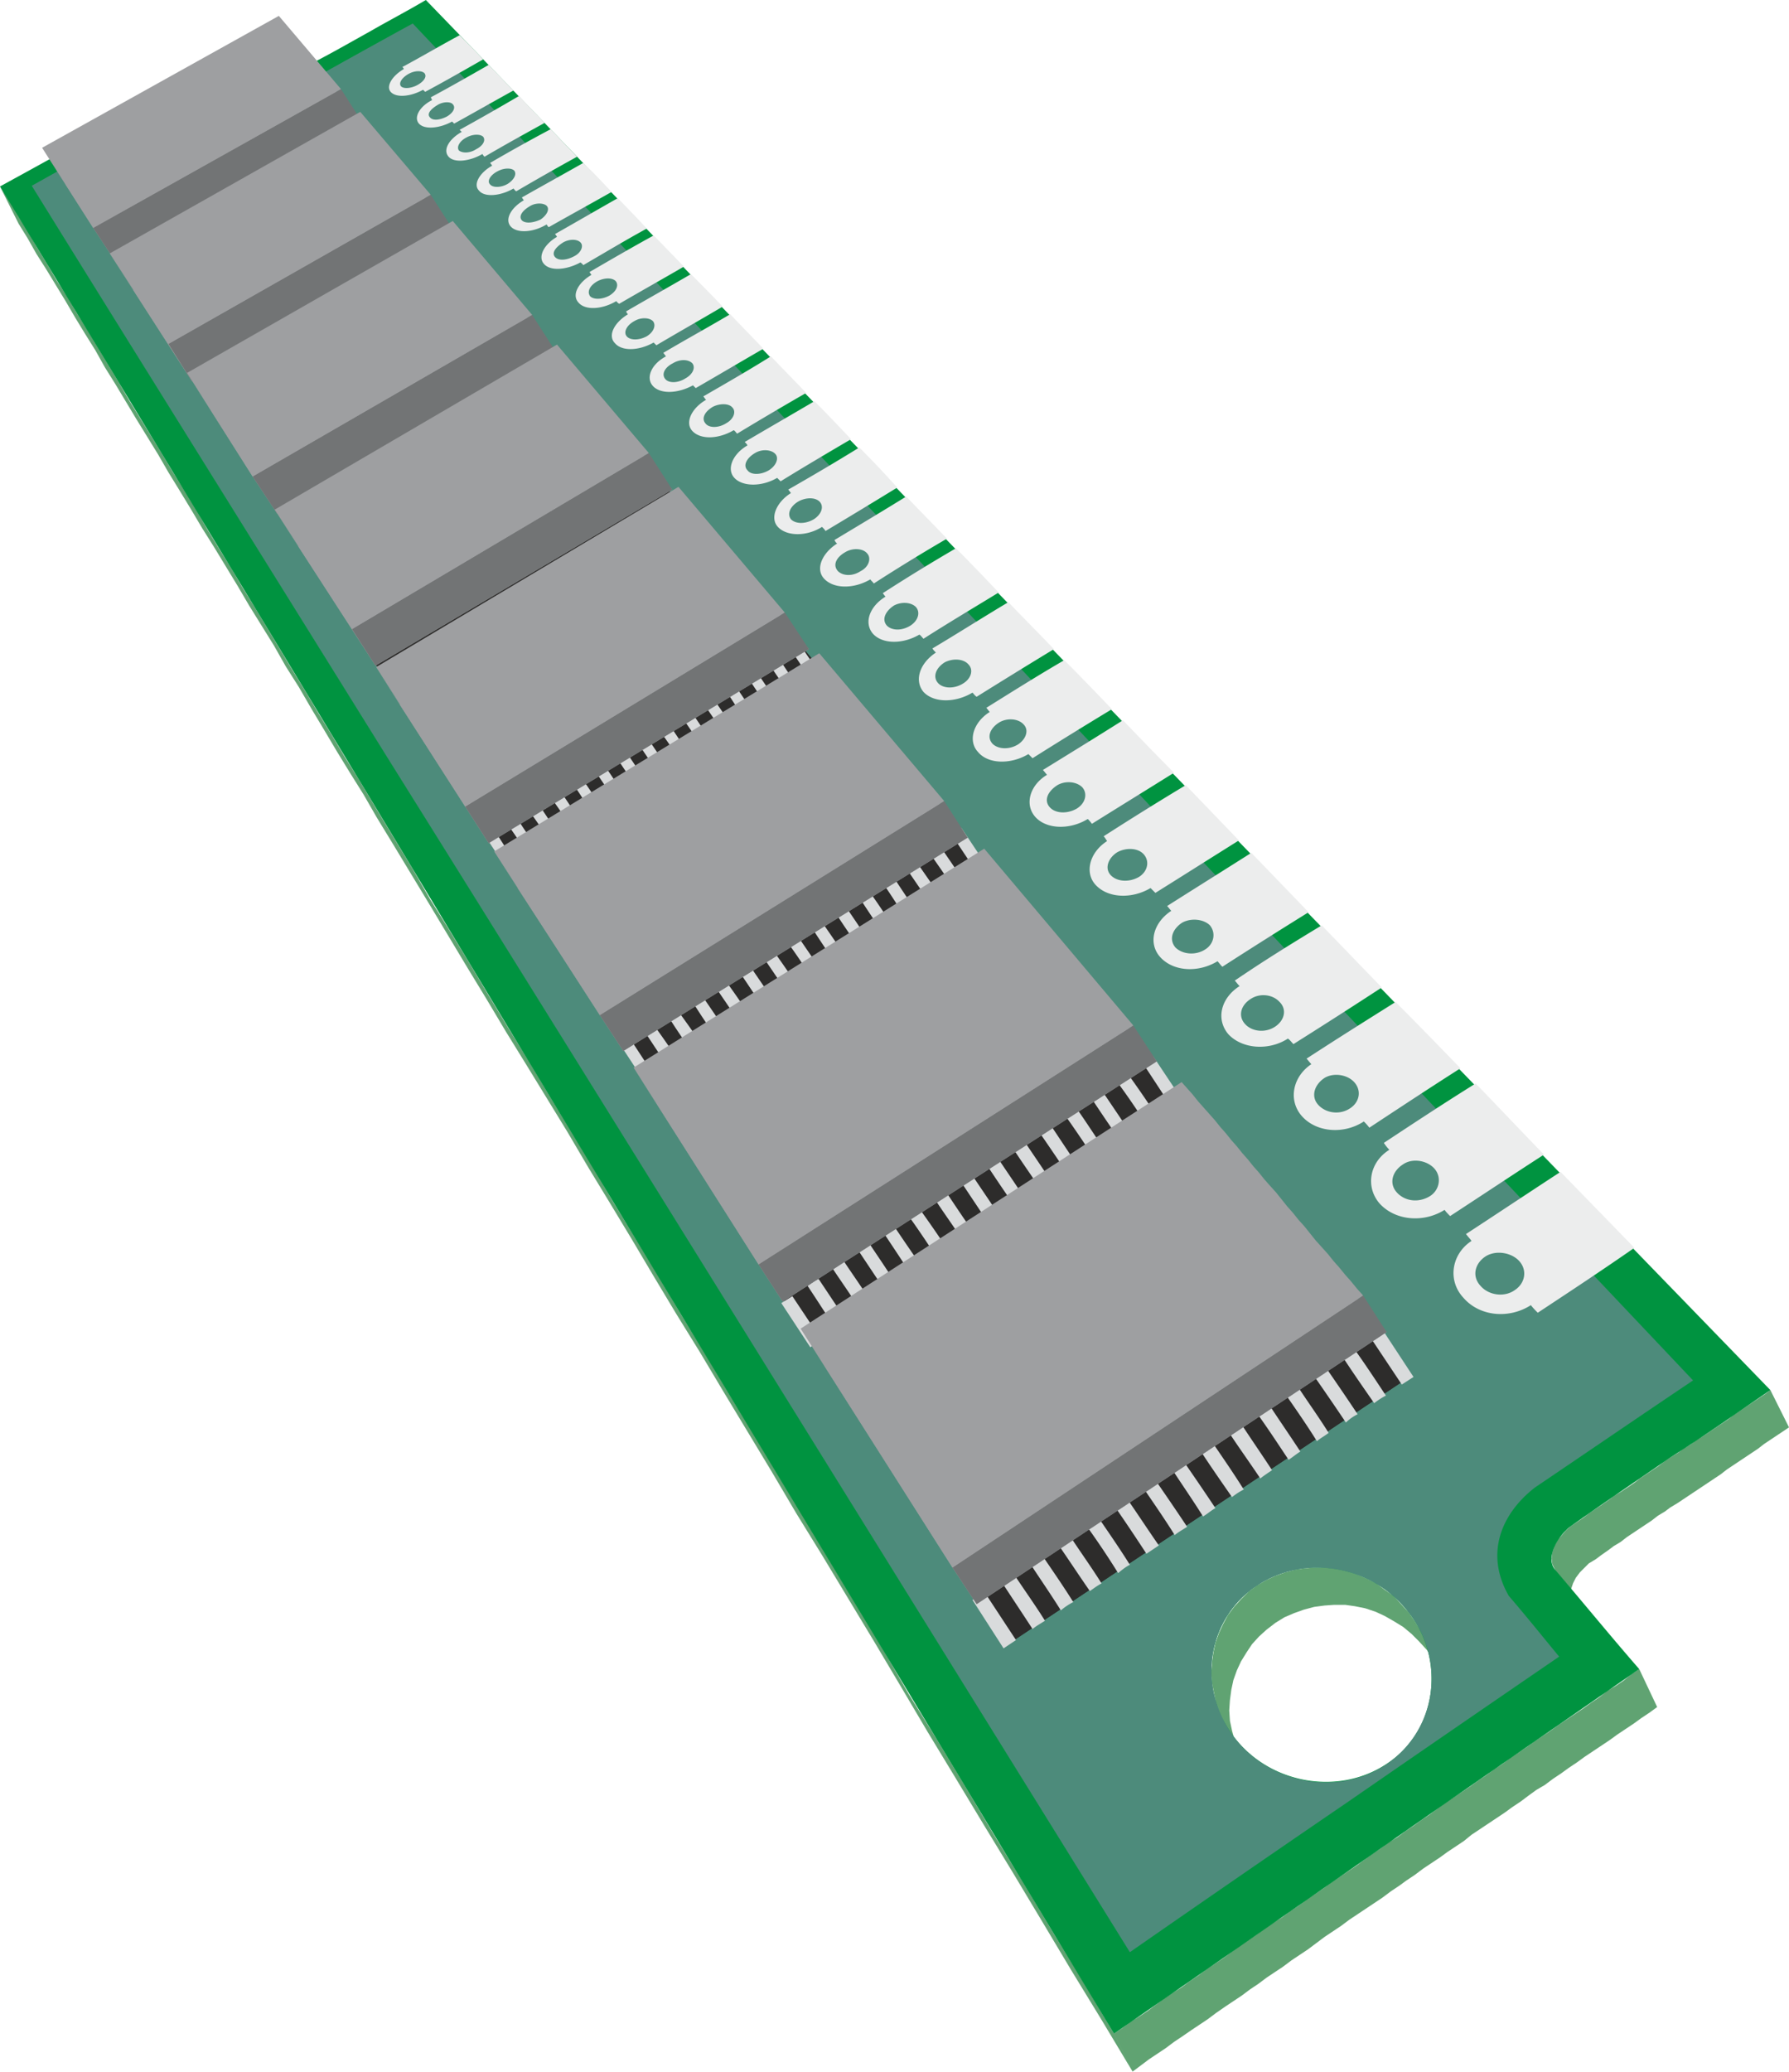 <svg xmlns="http://www.w3.org/2000/svg" width="248.832" height="288" viewBox="0 0 186.624 216"><path d="m320.534 524.985 1.944 3.96-3.24-5.4-3.168-5.184-3.096-5.184-3.024-5.04-3.024-4.968-2.952-4.896-2.88-4.752-2.808-4.752-2.736-4.608-2.736-4.536-2.736-4.536-2.664-4.32-2.592-4.392-2.52-4.176-2.52-4.176-2.448-4.104-2.448-3.96-2.376-3.96-2.304-3.888-2.304-3.816-2.232-3.672-2.16-3.672-2.16-3.528-2.16-3.528-2.088-3.384-2.016-3.384-2.016-3.312-1.944-3.24-1.944-3.24-1.872-3.096-1.872-3.096-1.8-2.952-1.368-2.376-1.44-2.304-1.368-2.232-1.368-2.304-1.296-2.16-1.296-2.232-1.368-2.16-1.224-2.16-1.296-2.088-1.296-2.088-1.224-2.088-1.224-2.016-1.224-2.016-1.224-1.944-1.152-1.944-1.224-2.016-1.152-1.872-1.08-1.872-1.152-1.872-1.152-1.872-1.08-1.8-1.08-1.8-1.08-1.728-1.008-1.8-1.08-1.728-1.008-1.656-1.008-1.728-1.008-1.656-1.008-1.656-1.008-1.584-.936-1.656-.936-1.512-1.944-3.888 1.008 1.512.936 1.656 1.008 1.584.936 1.656 1.008 1.656 1.008 1.728 1.08 1.656 1.008 1.728 1.08 1.728 1.08 1.8 1.08 1.8 1.08 1.8 1.08 1.872 1.152 1.872 1.152 1.872 1.152 1.872 1.152 1.944 1.224 1.944 1.224 2.016 1.152 2.016 1.224 2.016 1.296 2.088 1.224 2.088 1.296 2.088 1.296 2.16 1.296 2.16 1.296 2.16 1.368 2.232 1.368 2.304 1.368 2.232 1.368 2.304 1.44 2.304 1.8 3.024 1.872 3.096 1.872 3.096 1.872 3.24 2.016 3.24 2.016 3.312 2.016 3.384 2.088 3.456 2.088 3.384 2.16 3.6 2.232 3.672 2.232 3.672 2.232 3.816 2.376 3.888 2.376 3.888 2.376 4.032 2.52 4.104 2.448 4.104 2.592 4.248 2.592 4.32 2.664 4.392 2.664 4.464 2.736 4.536 2.808 4.68 2.736 4.752 2.952 4.752 2.952 4.896 2.952 4.968 3.096 5.04 3.096 5.184 3.168 5.184zm31.968-42.048 1.872 3.96-.576-1.008-.648-.936-.792-.864-.792-.792-.864-.72-.936-.576-1.008-.576-.936-.432-1.08-.36-1.08-.216-1.008-.144h-1.152l-1.008.072-1.08.144-1.08.288-1.008.36-1.008.432-.936.576-.936.72-.792.72-.72.792-.576.864-.576.936-.432.936-.36 1.008-.216 1.008-.144 1.08-.072 1.08.072 1.08.216 1.008.288 1.08.36 1.08-1.872-3.888-.432-1.08-.216-1.08-.216-1.08-.072-1.008.072-1.08.144-1.08.216-1.008.36-1.008.432-.936.504-.936.648-.864.72-.792.792-.792.864-.648 1.008-.576.936-.432 1.008-.36 1.08-.288 1.08-.144 1.08-.072h1.08l1.08.144 1.08.216 1.008.36 1.008.432 1.008.504.864.648.936.648.792.864.792.864.648.936zm22.824 4.032 1.872 3.96-.792.576-.864.576-.792.576-.864.576-.864.576-.792.576-.864.576-.864.576-.864.576-.792.576-.864.576-.792.576-.864.576-.864.648-.864.504-.792.576-.864.648-.864.576-.792.576-.864.576-.864.576-.864.576-.864.576-.792.648-.864.576-.864.576-.792.576-.864.576-.864.576-.864.648-.864.576-.792.576-.864.576-.864.648-.864.576-.864.576-.864.576-.864.576-.864.648-.864.576-.864.576-.864.648-.864.648-.864.576-.864.576-.864.648-.864.576-.864.576-.864.648-.864.576-.864.648-.864.576-.864.576-.936.648-.864.648-.864.576-.864.576-.936.648-.864.576-.864.648-.864.576-.864.576-.864.648-.864.648-1.944-3.96.864-.576.864-.648.936-.576.864-.576.864-.648.864-.648.864-.576.936-.576.864-.648.864-.576.864-.648.864-.576.864-.576.864-.648.864-.648.864-.576.864-.576.864-.648.864-.576.936-.576.864-.648.864-.576.864-.648.864-.576.864-.576.864-.648.864-.576.864-.576.864-.576.864-.648.792-.576.864-.576.864-.648.864-.504.864-.648.864-.576.792-.576.864-.576.864-.648.792-.576.864-.576.864-.576.864-.576.792-.576.864-.576.864-.648.792-.504.864-.648.864-.576.864-.576.792-.576.864-.576.864-.576.792-.576.864-.576.864-.576.864-.576.792-.576.864-.576.792-.648.864-.504.864-.576.792-.648zm13.68-29.089 1.944 3.889-.648.432-.648.432-.648.432-.648.432-.648.504-.648.432-.648.432-.648.432-.648.432-.648.432-.648.504-.648.432-.648.432-.648.432-.648.432-.648.432-.648.432-.648.432-.72.432-.576.432-.72.432-.648.504-.648.432-.648.432-.648.432-.648.432-.648.504-.72.432-.576.432-.72.504-.576.432-.72.432-.432.432-.504.504-.432.576-.288.576-.216.648-.144.648.072.576-1.872-3.888-.072-.576.072-.648.216-.648.36-.648.432-.504.432-.504.504-.432.648-.432.648-.432.648-.504.648-.432.648-.432.72-.504.576-.432.72-.432.648-.432.648-.432.648-.504.648-.432.648-.432.648-.432.648-.504.648-.432.72-.432.576-.432.72-.432.576-.432.72-.432.648-.432.648-.432.648-.432.648-.432.648-.504.648-.432.648-.432.648-.432.648-.432.648-.432z" style="fill:#60a372" transform="translate(-204.326 -312.945)"/><path d="M237.23 319.353c1.944-1.008 3.816-2.088 5.76-3.168 1.872-1.08 3.816-2.088 5.76-3.24 13.104 13.536 28.584 29.664 47.52 49.248 23.4 24.192 53.424 55.152 92.736 95.688-3.384 2.304-6.84 4.752-10.368 6.984-3.456 2.376-6.984 4.752-10.44 7.2-1.224.864-2.736 3.24-1.656 4.536 2.952 3.456 5.832 6.984 8.784 10.368-8.928 6.192-17.928 12.384-27 18.72a8300.923 8300.923 0 0 1-27.792 19.296c-34.488-57.24-59.616-99-78.768-130.752-15.12-24.984-27.288-45.144-37.44-61.848 4.752-2.592 9.504-5.256 14.184-7.776 4.608-2.592 9.288-5.112 13.896-7.632.72.936 1.512 1.8 2.232 2.664.288.36 1.728.144 2.592-.288zm98.208 158.904c-4.968 3.312-6.336 10.152-2.664 15.408 3.6 5.184 11.088 6.696 16.344 3.096 5.184-3.528 5.976-10.8 2.16-15.696-3.816-4.968-10.872-6.12-15.84-2.808z" style="fill:#009340" transform="translate(-204.326 -312.945)"/><path d="M247.382 315.393c12.672 13.392 27.648 29.448 45.864 48.6 22.32 23.76 50.76 53.856 87.696 92.88-5.472 3.672-10.944 7.416-16.488 11.16-3.528 2.736-5.256 6.912-2.736 11.304 1.8 2.088 3.528 4.248 5.256 6.336a6461.603 6461.603 0 0 0-22.104 15.192 3252.262 3252.262 0 0 0-22.68 15.624c-33.48-53.928-58.176-93.744-77.184-124.128-15.048-24.192-27.288-43.776-37.368-60.048 3.888-2.16 7.776-4.392 11.736-6.552 3.816-2.16 7.704-4.176 11.52-6.408 1.296 1.584 1.656 2.88 5.472 1.872.288-.072.648-.144.936-.288.216-.144.504-.216.72-.36a1093.93 1093.93 0 0 1 9.36-5.184zm87.984 162.936c-4.968 3.312-6.192 10.08-2.592 15.336 3.6 5.184 11.016 6.768 16.272 3.168 5.184-3.6 6.12-10.8 2.232-15.768-3.816-4.968-10.944-6.12-15.912-2.736z" style="fill:#4d8b7b" transform="translate(-204.326 -312.945)"/><path d="m214.91 337.713 24.552-13.608 6.408 7.56-25.632 14.4zm7.056 10.944 25.92-14.616 7.272 8.568-27.144 15.408zm7.992 12.384 27.504-15.768 8.136 9.72-28.8 16.704zm9 14.112 29.304-17.064 9.504 11.16-30.816 18.216zm10.512 16.344 31.32-18.648 11.016 12.96-33.12 20.016zm12.24 19.008 33.696-20.52 12.816 15.336-35.568 22.032zm14.4 22.32 36.36-22.608 15.408 18.144-38.736 24.84zm17.28 27 39.456-25.488c5.976 6.984 12.168 14.328 18.72 22.032l-42.408 28.224z" style="fill:#2d2c2b" transform="translate(-204.326 -312.945)"/><path d="m217.79 342.249 2.448 3.816-5.328-8.352-2.376-3.744zm7.776 12.024 2.448 3.744-6.048-9.36-2.448-3.744z" style="fill:#2d2c2b" transform="translate(-204.326 -312.945)"/><path d="m252.71 338.793 2.448 3.816-27.144 15.408-2.448-3.744zm-9.288-10.944 2.448 3.816-25.632 14.4-2.448-3.816z" style="fill:#2d2c2b" transform="translate(-204.326 -312.945)"/><path d="m234.35 367.953 2.448 3.744-6.84-10.656-2.448-3.816z" style="fill:#2d2c2b" transform="translate(-204.326 -312.945)"/><path d="m263.15 351.177 2.448 3.816-28.8 16.704-2.448-3.744zm-6.912 50.903 2.448 3.745-9.216-14.328-2.448-3.816zm-11.736-18.36 2.448 3.745-7.992-12.312-2.448-3.816zm25.704 39.817 2.448 3.816-10.944-16.848-2.448-3.816z" style="fill:#2d2c2b" transform="translate(-204.326 -312.945)"/><path d="m275.318 365.505 2.448 3.744-30.816 18.216-2.448-3.744zm11.376 83.952 2.448 3.744-13.032-20.376-2.376-3.744zm2.664-67.464 2.448 3.816-33.12 20.016-2.448-3.744zm16.416 19.512 2.448 3.816-35.568 22.032-2.448-3.816zm.936 79.272 2.448 3.816-15.768-24.768-2.448-3.816z" style="fill:#2d2c2b" transform="translate(-204.326 -312.945)"/><path d="m325.43 424.617 2.448 3.744-38.736 24.84-2.448-3.744zm23.688 28.008 2.448 3.744-42.408 28.224-2.448-3.816z" style="fill:#2d2c2b" transform="translate(-204.326 -312.945)"/><path d="m212.534 333.969 24.48-13.68 6.408 7.56-25.632 14.4zm6.984 10.944 25.92-14.688 7.272 8.568-27.144 15.48zm7.992 12.312 27.504-15.768 8.136 9.72-28.8 16.776zm9 14.112 29.304-17.064 9.504 11.232-30.816 18.216zm10.512 16.344 31.32-18.648 11.016 12.96-33.12 20.088zm12.24 19.008 33.696-20.448 12.816 15.264-35.568 22.032zm14.472 22.392 36.288-22.68 15.408 18.216-38.736 24.84zm17.208 26.928 39.456-25.488.576.648.576.72.576.648.576.648.504.648.576.648.576.72.576.648.576.648.576.72.576.648.576.648.576.72.576.72.576.648.576.72.576.648.648.72.576.648.576.72.576.72.576.72.648.72.576.648.576.72.648.72.576.72.576.72.648.72.576.648.648.792.576.72-42.408 28.152z" style="fill:#2d2c2b" transform="translate(-204.326 -312.945)"/><path d="M246.158 321.945c.288.288 1.08.216 1.728-.144.648-.36 1.008-.864.72-1.224-.288-.288-1.008-.288-1.656.072-.648.36-1.08.936-.792 1.296zm.144-2.016c2.016-1.08 3.96-2.232 5.976-3.312a82.01 82.01 0 0 1 2.448 2.52c-2.016 1.152-4.032 2.304-6.048 3.384l-.216-.216c-1.296.72-2.808.864-3.384.216-.504-.576.144-1.656 1.368-2.376 0-.072-.072-.144-.144-.216zm2.88 5.256c.288.36 1.008.288 1.728-.072.648-.36 1.008-.936.648-1.296-.216-.288-1.008-.288-1.584.072-.72.432-1.152.936-.792 1.296zm.072-2.088c2.016-1.08 4.032-2.232 6.048-3.384.864.864 1.728 1.8 2.592 2.664-2.088 1.152-4.104 2.304-6.192 3.456l-.216-.216c-1.296.72-2.88.864-3.456.216-.576-.648.072-1.8 1.368-2.448-.072-.144-.072-.216-.144-.288zm2.952 5.543c.36.289 1.152.289 1.8-.143.72-.36 1.008-.936.72-1.296-.288-.288-1.08-.288-1.728.072-.72.36-1.08 1.008-.792 1.368zm.072-2.16a270.623 270.623 0 0 0 6.192-3.527c.864.936 1.8 1.872 2.664 2.808-2.088 1.152-4.176 2.304-6.264 3.528a.994.994 0 0 1-.216-.288c-1.368.792-2.952.936-3.528.288-.648-.72.072-1.872 1.368-2.592l-.216-.216zm3.168 5.689c.288.36 1.152.36 1.872-.072.648-.432.936-1.008.648-1.368-.288-.288-1.08-.288-1.728.072-.72.36-1.152 1.008-.792 1.368zm0-2.232a179.023 179.023 0 0 1 6.336-3.528c.864.936 1.8 1.872 2.736 2.88a282.778 282.778 0 0 0-6.336 3.6c-.144-.072-.216-.216-.288-.288-1.368.792-3.024.936-3.6.216-.648-.648.072-1.872 1.368-2.592a.994.994 0 0 0-.216-.288zm3.312 5.976c.36.36 1.152.288 1.944-.072.648-.432 1.008-1.08.648-1.44-.288-.288-1.152-.36-1.8.072-.72.432-1.152 1.008-.792 1.44zm0-2.376c2.16-1.224 4.248-2.376 6.408-3.6 1.008.936 1.944 1.944 2.952 3.024-2.16 1.224-4.392 2.448-6.552 3.672a.994.994 0 0 1-.216-.288c-1.44.864-3.096.936-3.744.216-.648-.72 0-1.944 1.368-2.736-.072-.072-.144-.216-.216-.288zm3.456 6.192c.36.432 1.224.36 2.016-.072.72-.36 1.008-1.08.648-1.44-.36-.36-1.152-.36-1.8 0-.792.504-1.224 1.08-.864 1.512zm0-2.376c2.16-1.224 4.392-2.52 6.552-3.744a128.606 128.606 0 0 1 3.024 3.168c-2.232 1.224-4.392 2.52-6.624 3.816-.072-.144-.216-.216-.288-.288-1.44.792-3.168.936-3.816.144-.648-.72 0-2.016 1.368-2.808a.994.994 0 0 0-.216-.288zm3.672 6.48c.36.36 1.224.36 2.016-.072.72-.432 1.008-1.08.648-1.512-.36-.36-1.152-.36-1.872 0-.792.432-1.152 1.08-.792 1.584zm-.072-2.52c2.232-1.296 4.464-2.592 6.696-3.816 1.008 1.008 2.088 2.16 3.168 3.24-2.232 1.296-4.536 2.592-6.768 3.888-.072-.072-.216-.144-.288-.288-1.44.864-3.24 1.008-3.96.144-.72-.792 0-2.088 1.368-2.88-.072-.072-.144-.216-.216-.288zm3.888 6.696c.36.432 1.296.432 2.088 0 .72-.432 1.008-1.152.648-1.584-.36-.36-1.224-.432-1.944 0-.792.432-1.152 1.152-.792 1.584zm-.072-2.592c2.232-1.296 4.536-2.592 6.768-3.888 1.08 1.08 2.232 2.232 3.312 3.384-2.304 1.368-4.608 2.664-6.912 4.032l-.288-.288c-1.512.864-3.312.936-4.032.072-.792-.792-.072-2.16 1.368-3.024-.144-.072-.144-.216-.216-.288zm4.104 7.056c.36.432 1.296.432 2.088-.072.792-.432 1.08-1.152.72-1.584-.432-.432-1.296-.432-2.016 0-.864.432-1.224 1.152-.792 1.656zm-.216-2.736c2.304-1.368 4.68-2.664 6.984-4.032 1.152 1.224 2.304 2.376 3.456 3.6-2.376 1.368-4.68 2.736-7.056 4.104l-.288-.288c-1.584.864-3.384.936-4.176.072-.792-.864-.144-2.304 1.368-3.096-.144-.144-.144-.216-.288-.36zm4.392 7.343c.36.505 1.368.505 2.16 0 .792-.431 1.08-1.223.648-1.655-.36-.432-1.296-.432-2.016-.072-.864.504-1.224 1.224-.792 1.728zm-.216-2.807c2.376-1.368 4.752-2.736 7.056-4.176 1.224 1.296 2.448 2.52 3.672 3.816a375.667 375.667 0 0 0-7.2 4.248c-.144-.144-.216-.288-.36-.36-1.584.936-3.456 1.008-4.32.072-.792-.864-.072-2.376 1.44-3.24-.144-.144-.216-.288-.288-.36zm4.608 7.704c.36.504 1.368.504 2.232 0 .792-.504 1.08-1.296.648-1.728-.432-.432-1.368-.504-2.088-.072-.864.504-1.296 1.296-.792 1.8zm-.288-2.952c2.448-1.44 4.824-2.808 7.272-4.248 1.296 1.296 2.52 2.592 3.816 3.96-2.448 1.44-4.896 2.88-7.344 4.392l-.36-.36c-1.584.936-3.6.936-4.464 0-.864-.936-.144-2.52 1.368-3.384-.072-.144-.144-.216-.288-.36zm4.824 8.064c.504.504 1.512.504 2.376 0 .792-.504 1.08-1.296.648-1.8-.432-.504-1.44-.504-2.232-.072-.864.504-1.224 1.296-.792 1.872zm-.288-3.096c2.52-1.44 4.968-2.88 7.416-4.392a108.482 108.482 0 0 1 3.96 4.176 684.85 684.85 0 0 1-7.488 4.536c-.072-.144-.216-.288-.36-.432-1.584 1.008-3.672 1.008-4.608 0-.864-.936-.144-2.592 1.368-3.528-.072-.072-.144-.216-.288-.36zm5.184 8.496c.504.504 1.512.576 2.376 0 .864-.432 1.152-1.368.648-1.872-.432-.504-1.512-.576-2.304-.072-.864.504-1.296 1.296-.72 1.944zm-.36-3.24c2.52-1.512 5.04-3.024 7.488-4.536 1.368 1.44 2.808 2.88 4.248 4.392a195.52 195.52 0 0 0-7.632 4.68c-.144-.216-.288-.288-.36-.432-1.728 1.008-3.816 1.008-4.824-.072-.936-1.008-.216-2.664 1.368-3.672-.144-.072-.216-.216-.288-.36zm5.472 8.928c.504.504 1.512.576 2.448 0 .792-.504 1.08-1.368.576-1.944-.504-.504-1.512-.576-2.304-.144-.864.576-1.296 1.44-.72 2.088zm-.432-3.384a195.52 195.52 0 0 1 7.632-4.68c1.512 1.512 2.952 3.024 4.464 4.608-2.592 1.584-5.256 3.168-7.848 4.824-.144-.144-.288-.36-.432-.432-1.728 1.008-3.816 1.008-4.824-.072-1.008-1.152-.36-2.88 1.296-3.888-.144-.144-.216-.288-.288-.36zm5.76 9.36c.504.576 1.656.648 2.592.072.864-.504 1.152-1.44.576-2.016-.504-.576-1.584-.648-2.448-.216-.936.576-1.296 1.512-.72 2.16zm-.576-3.6c2.664-1.584 5.256-3.24 7.92-4.824 1.584 1.656 3.168 3.24 4.752 4.896a791.796 791.796 0 0 0-8.064 4.968c-.216-.144-.288-.288-.432-.432-1.8 1.08-4.032 1.08-5.112-.072-1.008-1.224-.36-3.024 1.296-4.104-.144-.144-.288-.288-.36-.432zm6.264 9.936c.576.576 1.728.648 2.664.072.864-.576 1.152-1.512.576-2.088-.504-.576-1.656-.72-2.52-.216-.936.576-1.368 1.512-.72 2.232zm-.648-3.744c2.664-1.656 5.4-3.384 8.136-4.968a337.546 337.546 0 0 1 4.968 5.112 515.21 515.21 0 0 0-8.28 5.112l-.432-.432c-1.8 1.08-4.176 1.08-5.256-.216-1.08-1.152-.504-3.096 1.224-4.176-.144-.144-.216-.288-.36-.432zm6.624 10.368c.576.648 1.8.72 2.808.144.936-.576 1.152-1.584.576-2.232-.576-.576-1.728-.72-2.592-.216-1.008.648-1.44 1.584-.792 2.304zm-.72-3.888c2.808-1.728 5.616-3.456 8.352-5.184 1.728 1.8 3.456 3.6 5.328 5.472-2.88 1.8-5.688 3.528-8.568 5.328a3.132 3.132 0 0 0-.432-.504c-1.872 1.152-4.32 1.08-5.472-.216-1.152-1.296-.576-3.312 1.224-4.392-.144-.144-.288-.36-.432-.504zm7.056 10.944c.648.72 1.944.792 2.952.216.936-.576 1.152-1.656.504-2.376-.576-.648-1.8-.72-2.736-.216-.936.576-1.368 1.656-.72 2.376zm-.72-4.032c2.808-1.8 5.688-3.6 8.568-5.328 1.8 1.872 3.6 3.744 5.544 5.76-2.88 1.8-5.832 3.672-8.712 5.472l-.504-.504c-1.944 1.152-4.464 1.08-5.76-.36-1.152-1.296-.576-3.384 1.224-4.536-.144-.216-.216-.36-.36-.504zm7.488 11.592c.72.72 2.088.864 3.096.216.936-.576 1.152-1.728.504-2.52-.648-.648-1.944-.792-2.88-.288-1.008.648-1.44 1.728-.72 2.592zm-.864-4.32c2.952-1.872 5.832-3.672 8.784-5.544 1.944 2.016 3.888 4.032 5.976 6.192a620.812 620.812 0 0 0-9 5.688c-.216-.216-.36-.432-.504-.576-2.016 1.224-4.608 1.08-5.976-.432-1.296-1.44-.72-3.6 1.152-4.824-.144-.144-.288-.36-.432-.504zm8.136 12.311c.72.793 2.088.937 3.096.289 1.008-.648 1.296-1.8.504-2.592-.72-.792-2.016-.936-2.952-.36-1.08.648-1.44 1.8-.648 2.664zm-1.08-4.535c2.952-2.016 5.976-3.888 9.072-5.76 2.016 2.088 4.104 4.248 6.264 6.48a658.642 658.642 0 0 1-9.216 5.904c-.216-.216-.36-.432-.576-.576-2.016 1.296-4.752 1.08-6.192-.432-1.368-1.584-.792-3.816 1.152-5.04-.216-.216-.36-.432-.504-.576zm8.712 12.96c.792.864 2.232 1.08 3.312.36 1.008-.648 1.224-1.872.432-2.736-.72-.792-2.16-1.008-3.096-.432-1.08.72-1.44 1.944-.648 2.808zm-1.224-4.824c3.096-2.016 6.192-3.96 9.288-5.904 2.232 2.232 4.464 4.536 6.768 6.912-3.168 2.016-6.336 4.104-9.504 6.192-.216-.288-.432-.504-.576-.648-2.088 1.368-4.968 1.152-6.48-.576-1.44-1.656-.936-4.104 1.008-5.4-.216-.216-.36-.432-.504-.576zm9.432 13.968c.864.936 2.304 1.08 3.456.36 1.008-.648 1.224-2.016.432-2.88-.792-.864-2.304-1.08-3.24-.432-1.152.72-1.512 2.016-.648 2.952zm-1.368-5.184c3.168-2.088 6.336-4.176 9.576-6.192 2.376 2.448 4.68 4.896 7.128 7.416-3.24 2.088-6.48 4.248-9.792 6.408-.216-.216-.432-.432-.576-.648-2.16 1.368-5.112 1.152-6.768-.648-1.512-1.728-1.08-4.32 1.008-5.616-.288-.288-.432-.504-.576-.72zm10.08 14.904c.864 1.008 2.52 1.224 3.6.432 1.08-.72 1.296-2.088.432-3.024-.792-.864-2.376-1.152-3.456-.504-1.152.72-1.512 2.088-.576 3.096zm-1.512-5.4c3.312-2.16 6.552-4.32 9.864-6.48l7.704 7.92c-3.312 2.304-6.696 4.536-10.08 6.768-.216-.216-.504-.504-.72-.792-2.232 1.44-5.328 1.224-7.056-.792-1.656-1.8-1.224-4.536.864-5.904-.144-.216-.36-.432-.576-.72z" style="fill:#eceded" transform="translate(-204.326 -312.945)"/><path d="m347.246 452.337 1.224-.864 3.312 5.04-1.224.792zm-2.952 1.943c.432-.287.792-.575 1.224-.791 1.152 1.584 2.232 3.24 3.384 4.968a7.134 7.134 0 0 0-1.224.792c-1.152-1.656-2.304-3.312-3.384-4.968zm-3.024 1.945c.432-.288.864-.576 1.296-.792a297.132 297.132 0 0 1 3.384 4.968 4.73 4.73 0 0 0-1.224.864 305.716 305.716 0 0 0-3.456-5.04zm-2.952 1.944c.432-.288.864-.576 1.296-.792 1.08 1.656 2.232 3.24 3.312 4.968-.36.288-.792.504-1.224.864-1.08-1.728-2.232-3.384-3.384-5.04zm-2.952 2.016c.432-.288.864-.648 1.296-.864 1.08 1.656 2.232 3.312 3.312 4.968-.36.216-.792.576-1.224.864-1.152-1.728-2.232-3.384-3.384-4.968zm-2.952 1.944 1.296-.864c1.08 1.656 2.232 3.312 3.312 4.968-.432.288-.864.576-1.224.864-1.152-1.728-2.304-3.312-3.384-4.968zm-2.952 1.944c.432-.288.864-.576 1.296-.792 1.08 1.584 2.232 3.24 3.312 4.968a7.134 7.134 0 0 0-1.224.792c-1.152-1.656-2.304-3.312-3.384-4.968zm-2.952 1.944c.432-.288.792-.576 1.224-.792a297.132 297.132 0 0 1 3.384 4.968c-.432.216-.792.576-1.296.864-1.08-1.728-2.232-3.384-3.312-5.04zm-2.952 2.016c.432-.36.792-.648 1.224-.864a297.132 297.132 0 0 1 3.384 4.968c-.432.288-.864.504-1.296.864-1.08-1.728-2.232-3.384-3.312-4.968zm-3.024 1.872c.432-.288.864-.504 1.296-.792 1.152 1.656 2.232 3.312 3.384 4.968l-1.296.864a205.513 205.513 0 0 0-3.384-5.04zm-2.952 2.015c.432-.287.864-.575 1.296-.791 1.08 1.584 2.232 3.24 3.312 4.968-.432.216-.792.504-1.224.864a87.734 87.734 0 0 0-3.384-5.04zm-2.952 1.945c.432-.288.864-.576 1.296-.792 1.08 1.656 2.232 3.24 3.312 4.968-.432.216-.792.504-1.224.792-1.152-1.656-2.232-3.312-3.384-4.968zm-2.952 1.944c.432-.288.864-.576 1.296-.792 1.08 1.584 2.232 3.24 3.312 4.968a6.762 6.762 0 0 0-1.296.864c-1.08-1.728-2.232-3.384-3.312-5.04zm-2.952 1.944c.432-.288.792-.576 1.296-.792 1.08 1.656 2.232 3.24 3.312 4.968-.432.288-.864.504-1.296.864-1.08-1.656-2.232-3.384-3.312-5.04zm-2.952 2.016 1.224-.864 3.312 5.04-1.296.864zm17.784-55.944 1.08-.72 3.024 4.536-1.08.792zm-2.736 1.872c.432-.288.792-.576 1.152-.792 1.08 1.512 2.088 2.952 3.096 4.536-.36.216-.792.504-1.152.72-1.008-1.512-2.016-3.024-3.096-4.464zm-2.664 1.728c.36-.288.72-.504 1.152-.72 1.008 1.512 2.016 2.952 3.024 4.536-.36.216-.72.432-1.08.72-1.08-1.512-2.088-3.024-3.096-4.536zm-2.736 1.8c.432-.288.792-.576 1.152-.792 1.08 1.512 2.016 3.024 3.096 4.536-.36.288-.792.504-1.152.792-1.008-1.512-2.016-3.024-3.096-4.536zm-2.664 1.8c.432-.288.792-.576 1.152-.792l3.024 4.536c-.36.216-.72.504-1.08.792-1.08-1.584-2.088-3.096-3.096-4.536zm-2.664 1.8c.36-.288.72-.576 1.152-.792 1.008 1.512 2.016 2.952 3.024 4.536-.36.216-.792.504-1.152.72-1.008-1.512-2.088-3.024-3.024-4.464zm-2.736 1.728c.432-.288.792-.504 1.152-.72 1.008 1.512 2.016 2.952 3.024 4.536-.36.216-.72.504-1.08.72-1.08-1.512-2.088-3.024-3.096-4.536zm-2.664 1.8c.36-.288.72-.504 1.152-.72 1.008 1.512 2.016 2.952 3.024 4.536-.36.216-.72.432-1.152.72l-3.024-4.536zm-2.736 1.8c.36-.288.792-.576 1.152-.792 1.008 1.512 2.016 3.024 3.096 4.536-.432.216-.792.504-1.152.792-1.008-1.512-2.088-3.024-3.096-4.536zm-2.736 1.727c.432-.215.792-.503 1.152-.72 1.08 1.513 2.088 2.953 3.096 4.537-.36.216-.72.504-1.152.792a102.833 102.833 0 0 0-3.096-4.608zm-2.592 1.8a9.38 9.38 0 0 1 1.08-.72c1.008 1.513 2.016 2.953 3.096 4.537-.432.216-.792.504-1.152.792-1.008-1.584-2.016-3.096-3.024-4.608zm-2.664 1.8c.36-.287.72-.503 1.152-.72 1.008 1.513 2.016 2.953 2.952 4.537-.36.216-.72.504-1.08.72l-3.024-4.536zm-2.736 1.8c.432-.287.792-.575 1.152-.791 1.008 1.512 2.088 3.024 3.024 4.536-.36.288-.72.504-1.152.792-.936-1.512-2.016-3.024-3.024-4.536zm-2.664 1.729c.36-.216.72-.504 1.152-.72l3.024 4.536c-.432.216-.792.504-1.152.792-1.008-1.512-2.016-3.096-3.024-4.608zm-2.736 1.8 1.152-.72 3.024 4.536-1.152.792zm17.784-48.816 1.008-.72 2.736 4.104-1.008.72zm-2.52 1.584a9.38 9.38 0 0 1 1.08-.72l2.808 4.104c-.36.216-.72.432-1.08.72-.936-1.44-1.872-2.736-2.808-4.104zm-2.448 1.583 1.08-.647c.936 1.368 1.872 2.664 2.808 4.104l-1.08.648-2.808-4.104zm-2.376 1.657a9.38 9.38 0 0 1 1.08-.72c.864 1.368 1.8 2.736 2.736 4.104-.36.216-.72.432-1.08.72-.936-1.368-1.8-2.808-2.736-4.104zm-2.376 1.583c.36-.215.648-.503 1.008-.647a58.032 58.032 0 0 1 2.736 4.104c-.288.144-.648.432-1.008.648-.936-1.368-1.872-2.736-2.736-4.104zm-2.448 1.657c.36-.288.648-.504 1.008-.72.936 1.368 1.872 2.736 2.736 4.104-.288.216-.648.432-1.008.72-.936-1.44-1.872-2.736-2.736-4.104zm-2.448 1.583c.36-.215.648-.431 1.008-.647.936 1.368 1.872 2.664 2.736 4.104-.288.216-.648.432-1.008.648-.936-1.368-1.872-2.736-2.736-4.104zm-2.448 1.657c.288-.288.648-.504 1.008-.72l2.808 4.104c-.36.216-.72.504-1.08.72a58.032 58.032 0 0 0-2.736-4.104zm-2.52 1.583c.36-.215.72-.503 1.08-.647a101.35 101.35 0 0 1 2.808 4.104c-.36.216-.72.432-1.08.72-.936-1.44-1.872-2.808-2.808-4.176zm-2.448 1.585 1.08-.648 2.808 4.104c-.36.216-.72.432-1.08.72-.936-1.368-1.872-2.808-2.808-4.176zm-2.448 1.655c.36-.287.72-.503 1.08-.647a101.35 101.35 0 0 1 2.808 4.104c-.36.216-.72.432-1.08.72-.936-1.44-1.872-2.808-2.808-4.176zm-2.376 1.585c.36-.216.648-.432 1.008-.648a413.179 413.179 0 0 1 2.736 4.032c-.288.216-.648.432-1.008.72-.936-1.368-1.872-2.736-2.736-4.104zm-2.448 1.655c.36-.215.648-.503 1.008-.647.936 1.296 1.872 2.592 2.736 4.032-.36.216-.648.432-1.008.648-.936-1.368-1.872-2.664-2.736-4.032zm-2.448 1.585c.36-.216.648-.432 1.008-.648a79.155 79.155 0 0 1 2.736 4.032c-.36.216-.648.432-1.008.72-.936-1.368-1.872-2.808-2.736-4.104zm-2.448 1.512 1.008-.648 2.736 4.176-1.008.648zm16.92-42.48.936-.576 2.52 3.744-.936.576zm-2.232 1.512c.288-.216.576-.432.936-.648.864 1.224 1.656 2.448 2.52 3.744a3.66 3.66 0 0 0-.936.648c-.864-1.296-1.728-2.52-2.52-3.744zm-2.232 1.44c.288-.216.576-.432.936-.576.864 1.224 1.656 2.448 2.52 3.672-.288.216-.648.432-.936.648-.864-1.296-1.656-2.52-2.52-3.744zm-2.232 1.44c.288-.216.648-.432.936-.576.864 1.224 1.656 2.448 2.52 3.672-.288.216-.648.432-.936.72-.864-1.296-1.656-2.592-2.52-3.816zm-2.232 1.511c.36-.215.648-.431.936-.647.864 1.224 1.728 2.448 2.52 3.744-.288.144-.576.432-.936.648-.792-1.296-1.656-2.52-2.52-3.744zm-2.232 1.44c.36-.215.648-.431 1.008-.575.792 1.224 1.656 2.448 2.448 3.672-.288.216-.576.432-.936.648-.792-1.296-1.656-2.52-2.52-3.744zm-2.232 1.513c.36-.288.648-.432 1.008-.648.792 1.224 1.656 2.448 2.448 3.744-.288.144-.576.36-.864.648-.864-1.296-1.728-2.52-2.592-3.744zm-2.16 1.44c.288-.216.576-.432.936-.576.864 1.224 1.656 2.448 2.52 3.672-.36.216-.648.432-.936.648-.864-1.296-1.728-2.52-2.52-3.744zm-2.232 1.512c.288-.288.576-.504.936-.648.864 1.224 1.656 2.448 2.52 3.744-.36.144-.648.36-.936.648-.864-1.296-1.728-2.52-2.52-3.744zm-2.232 1.44c.288-.216.576-.432.936-.648.864 1.224 1.656 2.448 2.52 3.744-.288.216-.648.432-.936.648-.864-1.296-1.656-2.52-2.52-3.744zm-2.232 1.44c.288-.216.648-.432.936-.576.864 1.224 1.656 2.448 2.52 3.744a3.66 3.66 0 0 0-.936.648c-.864-1.296-1.656-2.592-2.52-3.816zm-2.232 1.512c.36-.216.648-.432 1.008-.648.792 1.224 1.656 2.448 2.448 3.744-.288.144-.576.432-.936.648-.792-1.296-1.656-2.52-2.52-3.744zm-2.232 1.44c.36-.216.648-.432 1.008-.648.792 1.224 1.656 2.448 2.448 3.744-.288.216-.576.432-.936.648-.792-1.296-1.656-2.52-2.52-3.744zm-2.232 1.44c.36-.216.648-.432 1.008-.576.792 1.224 1.656 2.448 2.448 3.744-.288.144-.576.36-.936.648a69.895 69.895 0 0 0-2.52-3.816zm-2.16 1.512.936-.648 2.448 3.816-.936.576z" style="fill:#d9dbdc" transform="translate(-204.326 -312.945)"/><path d="m211.166 332.169 24.768-13.752 6.408 7.632-25.776 14.472zm7.056 11.016 26.136-14.76 7.344 8.64-27.36 15.624zm8.064 12.456 27.72-15.84 8.28 9.792-29.088 16.848zm9.144 14.256 29.52-17.208 9.504 11.304-30.96 18.36zm10.584 16.488 31.608-18.864 11.088 13.104-33.408 20.232zm12.312 19.152 33.984-20.664 12.96 15.408-35.928 22.248zm14.544 22.536 36.648-22.824 15.48 18.36-39.024 25.056zm17.424 27.216 39.816-25.704c5.976 7.056 12.24 14.472 18.864 22.248L306.206 480.2z" style="fill:#9e9fa1" transform="translate(-204.326 -312.945)"/><path d="m214.046 336.705 2.52 3.816-5.4-8.352-2.448-3.816zm7.848 12.095 2.448 3.889-6.12-9.504-2.448-3.816z" style="fill:#9e9fa1" transform="translate(-204.326 -312.945)"/><path d="m249.254 333.249 2.448 3.816-27.36 15.624-2.448-3.888zm-9.36-11.016 2.448 3.816-25.776 14.472-2.52-3.816z" style="fill:#727475" transform="translate(-204.326 -312.945)"/><path d="m230.678 362.625 2.52 3.816-6.912-10.8-2.448-3.816z" style="fill:#9e9fa1" transform="translate(-204.326 -312.945)"/><path d="m259.838 345.777 2.448 3.816-29.088 16.848-2.52-3.816z" style="fill:#727475" transform="translate(-204.326 -312.945)"/><path d="m252.854 397.04 2.448 3.817-9.288-14.472-2.448-3.888zm-11.808-18.503 2.448 3.816-8.064-12.456-2.448-3.816zm25.848 40.248 2.448 3.744-11.016-16.992-2.448-3.816z" style="fill:#9e9fa1" transform="translate(-204.326 -312.945)"/><path d="m272.006 360.177 2.448 3.816-30.96 18.36-2.448-3.816z" style="fill:#727475" transform="translate(-204.326 -312.945)"/><path d="m283.454 444.777 2.52 3.888-13.104-20.592-2.448-3.816z" style="fill:#9e9fa1" transform="translate(-204.326 -312.945)"/><path d="m286.19 376.809 2.52 3.816-33.408 20.232-2.448-3.816zm16.632 19.656 2.448 3.816-35.928 22.248-2.448-3.744z" style="fill:#727475" transform="translate(-204.326 -312.945)"/><path d="m303.686 476.385 2.52 3.816-15.912-24.912-2.448-3.816z" style="fill:#9e9fa1" transform="translate(-204.326 -312.945)"/><path d="m322.55 419.865 2.448 3.744-39.024 25.056-2.52-3.888zm23.976 28.152 2.448 3.816-42.768 28.368-2.52-3.816z" style="fill:#727475" transform="translate(-204.326 -312.945)"/><path d="m208.718 328.353 24.696-13.752 6.48 7.632-25.848 14.472zm7.056 11.016 26.136-14.76 7.344 8.64-27.36 15.552zm8.064 12.456 27.72-15.84 8.28 9.792-29.16 16.848zm9.144 14.256 29.448-17.208 9.576 11.304-30.96 18.36zm10.584 16.416 31.536-18.792 11.088 13.104-33.336 20.232zm12.312 19.224 33.912-20.664 13.032 15.408-35.928 22.32zm14.544 22.536 36.576-22.824 15.552 18.432-39.096 24.912zm17.424 27.216 39.744-25.704.576.648.576.648.576.72.576.648.576.648.576.648.576.72.576.648.576.72.576.648.576.72.576.648.576.72.576.648.576.72.576.648.648.72.576.72.576.72.576.648.576.72.648.72.576.72.576.72.648.72.648.72.576.72.576.648.648.792.576.648.648.792.648.72-42.84 28.368z" style="fill:#9e9fa1" transform="translate(-204.326 -312.945)"/></svg>

